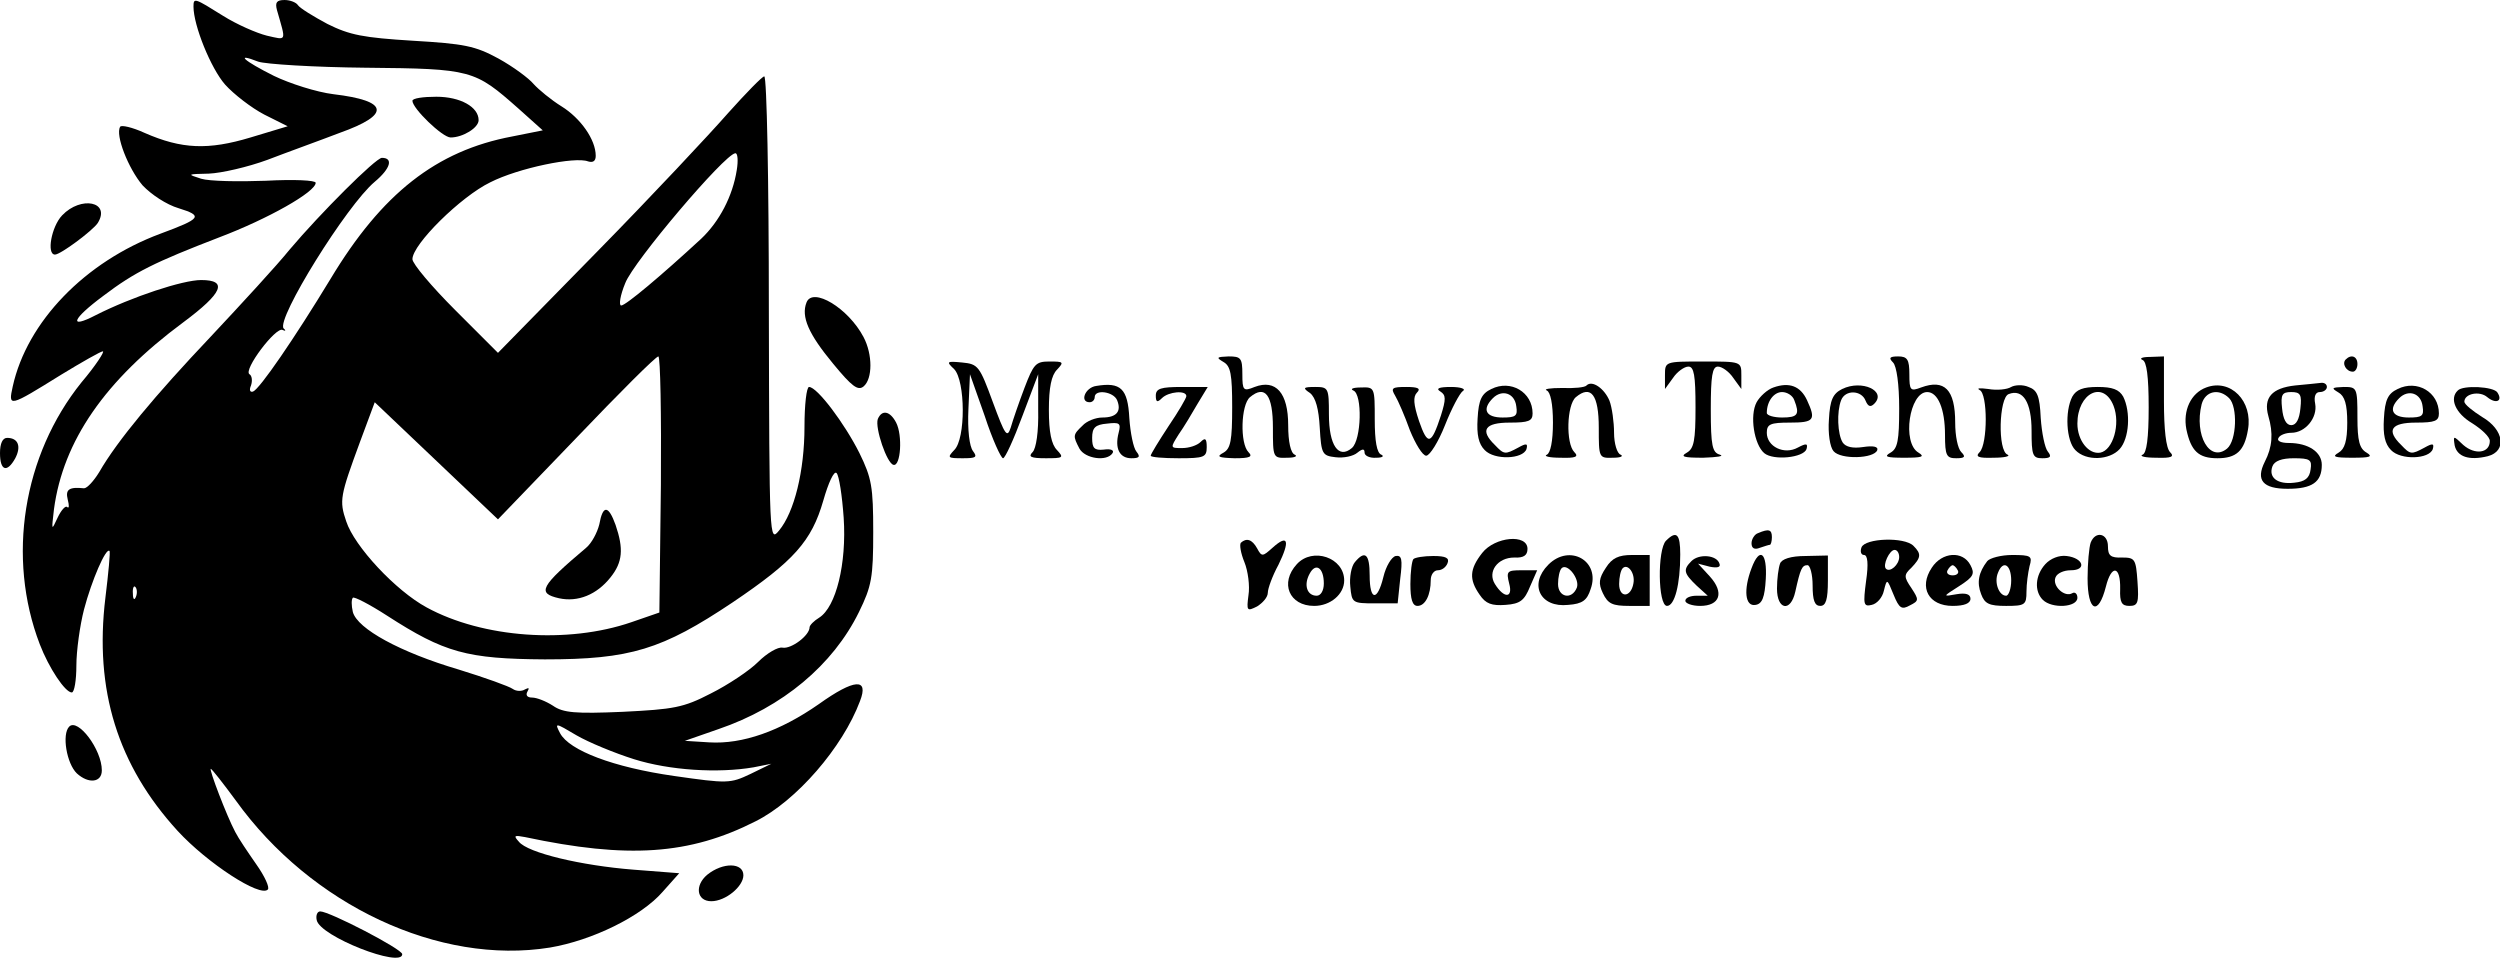<svg preserveAspectRatio="xMidYMid meet" viewBox="0 0 491 189" height="189pt" width="491pt" xmlns="http://www.w3.org/2000/svg" version="1.0">

<g stroke="none" fill="#000000" transform="translate(0,189) scale(0.1,-0.1)">
<path d="M380 1877 c0 -37 34 -121 62 -153 17 -19 52 -46 77 -59 l46 -23 -73
-22 c-83 -25 -135 -23 -208 9 -24 11 -46 16 -48 12 -10 -16 16 -82 44 -115 17
-18 47 -38 71 -45 48 -15 45 -20 -36 -50 -148 -55 -262 -173 -290 -300 -9 -41
-8 -41 95 23 41 25 78 46 82 46 4 0 -14 -28 -42 -61 -115 -143 -147 -344 -82
-514 18 -47 50 -95 63 -95 5 0 9 24 9 53 0 29 7 79 15 110 15 57 43 122 50
115 2 -1 -2 -43 -8 -92 -22 -181 24 -329 142 -458 58 -63 162 -131 177 -115 4
4 -6 26 -23 50 -16 23 -35 51 -41 63 -17 32 -52 124 -48 124 2 0 24 -28 49
-62 148 -206 400 -324 617 -289 83 14 179 61 221 109 l33 37 -90 7 c-102 8
-208 33 -225 55 -11 12 -9 13 12 9 202 -43 323 -35 453 31 80 40 171 145 205
236 18 46 -11 44 -81 -6 -76 -53 -150 -79 -215 -75 l-48 3 66 23 c126 43 225
126 276 230 25 51 28 68 28 157 0 89 -3 106 -27 155 -29 58 -83 130 -99 130
-5 0 -9 -35 -9 -78 0 -87 -20 -168 -50 -204 -19 -23 -19 -21 -20 435 0 251 -4
457 -9 457 -4 0 -36 -33 -71 -72 -35 -40 -150 -163 -257 -272 l-195 -199 -84
84 c-46 46 -84 91 -84 100 0 29 95 123 153 151 55 28 167 51 192 41 10 -3 15
1 15 11 0 32 -30 74 -67 97 -21 13 -45 33 -55 44 -9 11 -40 34 -69 50 -46 25
-67 29 -168 35 -97 6 -124 11 -168 33 -28 15 -54 31 -58 37 -3 5 -15 10 -26
10 -16 0 -19 -5 -15 -20 18 -63 20 -59 -20 -50 -20 5 -59 22 -86 39 -56 35
-58 36 -58 18z m339 -120 c208 -2 213 -4 299 -80 l48 -43 -60 -12 c-149 -28
-256 -112 -357 -280 -71 -117 -139 -216 -152 -221 -6 -2 -8 3 -4 12 3 9 2 19
-3 22 -13 8 52 94 65 87 6 -3 7 -1 2 3 -15 18 124 242 179 288 31 26 37 47 14
47 -12 0 -121 -109 -181 -180 -25 -31 -95 -107 -155 -171 -109 -115 -184 -205
-219 -266 -11 -18 -24 -32 -30 -32 -29 3 -37 -2 -32 -22 3 -12 3 -18 -1 -15
-3 4 -12 -6 -19 -21 -12 -26 -12 -26 -7 17 18 134 100 253 254 367 78 58 88
83 35 83 -36 0 -136 -33 -207 -69 -54 -28 -47 -8 15 38 62 47 101 66 228 115
95 36 189 89 189 107 0 5 -42 7 -98 4 -53 -2 -111 -1 -127 4 -28 9 -28 9 15
10 25 1 77 13 115 27 39 15 103 38 142 53 101 36 97 63 -12 76 -33 4 -86 21
-117 36 -60 30 -77 46 -31 28 14 -5 110 -11 212 -12z m728 -201 c-8 -51 -34
-101 -70 -135 -78 -72 -148 -131 -157 -131 -5 0 -2 20 8 44 16 42 195 253 216
255 5 1 6 -15 3 -33z m-149 -618 l-3 -251 -55 -19 c-125 -43 -292 -31 -402 29
-61 33 -142 120 -158 169 -14 41 -12 50 27 156 l29 78 121 -115 121 -115 154
160 c84 88 156 160 161 160 4 0 6 -113 5 -252z m359 -65 c6 -90 -15 -175 -48
-196 -10 -6 -19 -15 -19 -19 0 -16 -36 -43 -53 -40 -9 2 -31 -11 -48 -28 -17
-17 -59 -45 -93 -62 -54 -28 -73 -31 -173 -36 -93 -4 -117 -2 -137 12 -14 9
-32 16 -41 16 -10 0 -13 5 -9 12 4 7 3 8 -5 4 -6 -4 -17 -4 -24 1 -7 5 -54 22
-106 38 -115 34 -199 80 -208 113 -3 13 -3 25 0 28 2 3 33 -13 67 -35 113 -73
157 -85 310 -86 168 0 230 19 369 112 120 81 155 120 178 200 10 35 21 59 26
54 5 -5 11 -45 14 -88z m-1390 -155 c-3 -8 -6 -5 -6 6 -1 11 2 17 5 13 3 -3 4
-12 1 -19z m978 -319 c70 -22 165 -28 235 -16 l35 7 -41 -20 c-40 -19 -45 -19
-150 -4 -119 17 -206 50 -224 84 -11 21 -10 21 32 -4 24 -14 75 -35 113 -47z"></path>
<path d="M810 1692 c0 -15 59 -72 75 -72 24 0 55 19 55 34 0 26 -36 46 -83 46
-26 0 -47 -3 -47 -8z"></path>
<path d="M1177 860 c-4 -16 -15 -37 -26 -46 -90 -76 -97 -89 -53 -99 37 -8 74
7 101 41 24 30 26 56 10 103 -14 39 -25 40 -32 1z"></path>
<path d="M122 1467 c-21 -22 -31 -77 -14 -77 11 0 74 47 84 62 26 42 -33 54
-70 15z"></path>
<path d="M1584 1296 c-11 -28 4 -62 52 -120 37 -45 49 -54 60 -45 18 15 18 63
0 97 -30 57 -100 99 -112 68z"></path>
<path d="M2403 1179 c14 -8 17 -24 17 -89 0 -65 -3 -81 -17 -89 -15 -8 -10
-10 22 -11 30 0 36 3 27 12 -17 17 -15 93 3 108 30 25 45 4 45 -60 0 -59 0
-60 28 -59 15 0 21 3 15 6 -8 3 -13 25 -13 58 0 63 -24 91 -66 75 -22 -9 -24
-7 -24 25 0 32 -3 35 -27 35 -24 -1 -25 -2 -10 -11z"></path>
<path d="M3718 1178 c7 -7 12 -43 12 -90 0 -63 -3 -79 -17 -87 -14 -8 -8 -10
27 -10 35 0 41 2 28 10 -33 19 -18 119 17 119 21 0 35 -33 35 -84 0 -41 3 -46
22 -46 17 0 19 3 10 12 -7 7 -12 32 -12 58 0 65 -21 86 -67 69 -21 -8 -23 -6
-23 26 0 29 -4 35 -22 35 -17 0 -19 -3 -10 -12z"></path>
<path d="M4208 1183 c8 -3 12 -32 12 -93 0 -61 -4 -90 -12 -93 -7 -3 5 -6 27
-6 30 -1 36 2 27 11 -8 8 -12 45 -12 100 l0 88 -27 -1 c-16 0 -22 -3 -15 -6z"></path>
<path d="M4607 1184 c-8 -8 1 -24 14 -24 5 0 9 7 9 15 0 15 -12 20 -23 9z"></path>
<path d="M1874 1165 c22 -23 23 -137 0 -159 -14 -15 -13 -16 17 -16 26 0 29 2
20 14 -7 9 -11 41 -9 83 l3 68 29 -82 c15 -46 32 -83 36 -83 4 0 21 37 38 83
l31 82 0 -70 c1 -43 -4 -76 -11 -83 -9 -9 -4 -12 26 -12 34 0 36 1 22 16 -11
11 -16 35 -16 79 0 44 5 68 16 79 14 15 13 16 -15 16 -27 0 -31 -5 -49 -52
-11 -29 -23 -64 -27 -78 -7 -21 -11 -15 -35 50 -26 71 -29 75 -60 78 -31 3
-32 2 -16 -13z"></path>
<path d="M3270 1153 l0 -27 16 22 c8 12 22 22 30 22 11 0 14 -17 14 -80 0 -65
-3 -81 -17 -89 -14 -8 -6 -10 32 -10 28 1 42 3 33 6 -15 4 -18 17 -18 89 0 66
3 84 14 84 8 0 22 -10 30 -22 l16 -22 0 27 c0 27 0 27 -75 27 -75 0 -75 0 -75
-27z"></path>
<path d="M2153 1132 c-22 -3 -33 -32 -13 -32 6 0 10 5 10 10 0 16 37 11 44 -6
9 -22 -1 -34 -29 -34 -13 0 -31 -7 -39 -16 -19 -18 -19 -20 -6 -45 11 -20 54
-26 65 -9 4 6 -4 9 -17 7 -19 -2 -23 3 -23 23 0 20 6 26 29 28 25 3 28 1 23
-18 -8 -31 2 -50 25 -50 16 0 18 3 10 13 -6 7 -12 37 -14 66 -3 58 -17 71 -65
63z"></path>
<path d="M2929 1126 c-19 -9 -25 -21 -27 -58 -2 -32 2 -50 14 -62 19 -20 75
-18 82 2 3 11 0 12 -16 3 -26 -14 -28 -14 -46 5 -30 29 -20 44 29 44 37 0 45
3 45 18 0 42 -43 67 -81 48z m49 -34 c3 -19 -1 -22 -27 -22 -33 0 -41 16 -19
38 18 18 43 10 46 -16z"></path>
<path d="M3116 1133 c-3 -4 -25 -6 -48 -5 -24 0 -37 -2 -30 -5 7 -3 12 -26 12
-63 0 -37 -5 -60 -12 -63 -7 -3 5 -6 27 -6 30 -1 36 2 27 11 -17 17 -15 93 3
108 30 25 45 4 45 -60 0 -59 0 -60 28 -59 15 0 21 3 15 6 -7 2 -13 22 -13 43
0 21 -4 50 -9 63 -10 24 -34 41 -45 30z"></path>
<path d="M3483 1129 c-12 -4 -27 -18 -33 -29 -14 -26 -5 -83 15 -100 18 -15
77 -9 83 8 3 11 0 12 -17 3 -27 -15 -61 2 -61 29 0 17 7 20 45 20 48 0 52 5
34 44 -13 28 -35 36 -66 25z m41 -25 c11 -28 7 -34 -24 -34 -16 0 -30 4 -30 9
0 23 14 41 30 41 10 0 21 -7 24 -16z"></path>
<path d="M3618 1126 c-18 -9 -24 -21 -26 -60 -2 -27 2 -54 9 -62 14 -17 80
-15 86 2 2 7 -8 9 -28 6 -20 -3 -34 0 -40 9 -10 16 -12 60 -3 83 8 21 40 20
48 -1 5 -12 10 -13 17 -6 25 25 -24 48 -63 29z"></path>
<path d="M3950 1130 c-8 -5 -28 -7 -45 -4 -16 2 -24 2 -17 -2 16 -7 16 -106 0
-122 -9 -9 -3 -12 27 -11 22 0 34 3 28 6 -20 7 -17 112 2 119 28 11 45 -16 45
-72 0 -48 2 -54 21 -54 16 0 19 3 11 13 -6 7 -12 37 -14 66 -2 44 -7 55 -24
61 -11 5 -27 4 -34 0z"></path>
<path d="M4333 1129 c-30 -11 -46 -45 -39 -82 9 -43 24 -57 61 -57 37 0 53 14
60 56 10 56 -34 101 -82 83z m45 -21 c17 -17 15 -83 -4 -99 -34 -28 -65 26
-50 87 7 26 34 32 54 12z"></path>
<path d="M4508 1133 c-46 -5 -63 -24 -53 -60 10 -34 8 -61 -7 -90 -18 -36 -4
-53 45 -53 48 0 67 13 67 47 0 25 -26 43 -65 43 -15 0 -24 4 -20 10 3 6 15 10
25 10 28 0 52 30 47 57 -3 15 1 23 9 23 8 0 14 5 14 10 0 6 -6 9 -12 8 -7 -1
-30 -3 -50 -5z m10 -45 c-2 -21 -8 -33 -18 -33 -10 0 -16 12 -18 33 -3 27 0
32 18 32 18 0 21 -5 18 -32z m20 -120 c-2 -17 -11 -24 -32 -26 -33 -4 -51 10
-43 32 4 11 19 16 42 16 32 0 36 -3 33 -22z"></path>
<path d="M4709 1126 c-19 -9 -25 -21 -27 -58 -2 -32 2 -50 14 -62 19 -20 75
-18 82 2 3 11 0 12 -16 3 -26 -14 -28 -14 -46 5 -30 29 -20 44 29 44 37 0 45
3 45 18 0 42 -43 67 -81 48z m49 -34 c3 -19 -1 -22 -27 -22 -33 0 -41 16 -19
38 18 18 43 10 46 -16z"></path>
<path d="M2270 1113 c0 -13 3 -14 12 -5 13 13 48 16 48 4 0 -4 -16 -31 -35
-59 -19 -29 -35 -55 -35 -58 0 -3 25 -5 55 -5 50 0 55 2 55 22 0 17 -3 19 -12
10 -7 -7 -23 -12 -36 -12 -24 0 -24 0 -7 27 10 14 26 41 37 60 l20 33 -51 0
c-41 0 -51 -3 -51 -17z"></path>
<path d="M2573 1118 c11 -9 17 -31 19 -68 3 -52 5 -55 31 -58 16 -2 35 2 43 9
10 8 14 8 14 0 0 -6 10 -11 23 -10 12 0 16 3 10 6 -9 3 -13 27 -13 69 0 63 0
64 -27 63 -16 0 -22 -3 -15 -6 18 -7 16 -97 -3 -113 -26 -22 -45 5 -45 66 0
52 -1 54 -27 54 -24 0 -25 -2 -10 -12z"></path>
<path d="M2740 1113 c6 -10 19 -40 29 -68 11 -27 25 -50 32 -50 7 0 24 27 37
60 13 33 29 63 35 67 7 4 -4 8 -23 8 -24 0 -31 -3 -21 -9 11 -7 11 -15 1 -47
-19 -58 -26 -60 -43 -11 -11 33 -12 48 -4 56 8 8 2 11 -21 11 -28 0 -31 -2
-22 -17z"></path>
<path d="M4070 1111 c-15 -29 -12 -87 6 -105 21 -22 67 -20 87 2 19 21 22 73
7 103 -8 14 -21 19 -50 19 -29 0 -42 -5 -50 -19z m81 -18 c14 -36 -1 -87 -26
-92 -23 -4 -45 24 -45 57 0 60 51 86 71 35z"></path>
<path d="M4593 1119 c12 -7 17 -23 17 -59 0 -36 -5 -52 -17 -59 -14 -8 -8 -10
27 -10 35 0 41 2 28 10 -14 8 -18 23 -18 69 0 59 -1 60 -27 60 -24 -1 -25 -2
-10 -11z"></path>
<path d="M4827 1123 c-17 -16 -4 -45 28 -64 19 -12 35 -27 35 -35 0 -24 -29
-28 -52 -8 -20 19 -20 19 -17 -1 5 -22 28 -30 65 -21 38 10 32 52 -11 77 -19
12 -35 25 -35 30 0 16 30 22 45 9 17 -14 31 -8 20 9 -7 12 -68 15 -78 4z"></path>
<path d="M1724 1067 c-6 -17 18 -88 31 -90 14 -3 18 58 5 83 -12 23 -28 26
-36 7z"></path>
<path d="M0 1000 c0 -35 14 -39 30 -10 12 23 6 40 -16 40 -9 0 -14 -11 -14
-30z"></path>
<path d="M3453 843 c-7 -2 -13 -12 -13 -20 0 -10 6 -13 16 -9 9 3 18 6 20 6 2
0 4 7 4 15 0 15 -6 17 -27 8z"></path>
<path d="M3272 828 c-17 -17 -16 -128 2 -128 15 0 26 42 26 101 0 40 -7 48
-28 27z"></path>
<path d="M4106 824 c-3 -9 -6 -40 -6 -70 0 -65 21 -75 36 -16 11 44 29 41 28
-5 -1 -26 3 -33 18 -33 17 0 19 6 16 48 -3 44 -5 47 -30 47 -23 -1 -28 4 -28
22 0 26 -25 31 -34 7z"></path>
<path d="M2437 824 c-3 -4 0 -21 7 -38 7 -17 11 -47 8 -65 -4 -31 -3 -32 17
-22 11 7 21 18 21 27 0 8 9 33 21 55 23 47 19 61 -12 33 -19 -17 -21 -18 -30
-1 -10 18 -21 21 -32 11z"></path>
<path d="M2911 804 c-25 -32 -26 -52 -5 -82 12 -18 24 -22 51 -20 29 2 37 9
48 36 l14 32 -31 0 c-28 0 -30 -2 -24 -26 8 -29 -10 -30 -28 -1 -15 24 5 52
38 52 18 -1 26 4 26 17 0 30 -64 24 -89 -8z"></path>
<path d="M3656 815 c-3 -8 -1 -15 5 -15 7 0 9 -17 4 -51 -6 -46 -5 -51 11 -47
10 2 21 14 24 28 6 24 6 24 19 -8 11 -27 16 -30 32 -21 18 9 18 11 3 34 -15
22 -15 26 0 40 19 20 20 27 4 43 -18 18 -95 15 -102 -3z m74 -19 c0 -15 -18
-31 -26 -23 -7 7 7 37 17 37 5 0 9 -6 9 -14z"></path>
<path d="M2547 782 c-34 -37 -15 -82 34 -82 32 0 59 23 59 50 0 45 -62 66 -93
32z m53 -38 c0 -14 -6 -24 -14 -24 -19 0 -26 21 -14 43 12 23 28 12 28 -19z"></path>
<path d="M2661 786 c-7 -8 -11 -30 -9 -48 3 -32 4 -33 48 -33 l45 0 5 48 c5
39 3 47 -9 45 -8 -2 -19 -20 -24 -41 -12 -49 -27 -47 -27 3 0 42 -9 50 -29 26z"></path>
<path d="M2776 792 c-3 -3 -6 -25 -6 -49 0 -30 4 -43 14 -43 15 0 26 21 26 51
0 10 6 19 14 19 8 0 16 6 19 14 4 10 -3 14 -28 14 -19 0 -36 -3 -39 -6z"></path>
<path d="M3041 781 c-39 -39 -16 -85 39 -79 28 2 37 9 44 31 20 55 -41 90 -83
48z m56 -45 c-10 -25 -37 -19 -37 7 0 13 3 27 7 31 11 11 36 -21 30 -38z"></path>
<path d="M3154 775 c-14 -21 -15 -31 -6 -50 10 -21 19 -25 52 -25 l40 0 0 50
0 50 -35 0 c-26 0 -39 -6 -51 -25z m54 -31 c-5 -28 -28 -29 -28 -1 0 13 3 27
7 31 10 10 25 -10 21 -30z"></path>
<path d="M3322 788 c-17 -17 -15 -24 10 -48 l22 -20 -22 0 c-12 0 -22 -4 -22
-10 0 -5 13 -10 29 -10 39 0 48 26 19 58 l-23 25 23 -6 c15 -3 22 -1 19 6 -5
17 -40 20 -55 5z"></path>
<path d="M3440 774 c-16 -42 -13 -76 8 -72 13 2 18 15 20 51 3 52 -12 64 -28
21z"></path>
<path d="M3496 783 c-3 -8 -6 -30 -6 -49 0 -42 27 -47 36 -6 10 45 13 52 24
52 5 0 10 -18 10 -40 0 -29 4 -40 15 -40 11 0 15 12 15 50 l0 49 -44 -1 c-29
0 -47 -6 -50 -15z"></path>
<path d="M3794 775 c-26 -39 -6 -75 41 -75 23 0 35 5 35 14 0 9 -9 12 -27 9
-28 -5 -28 -5 5 16 28 18 31 24 22 41 -15 29 -56 26 -76 -5z m51 -5 c3 -5 -1
-10 -10 -10 -9 0 -13 5 -10 10 3 6 8 10 10 10 2 0 7 -4 10 -10z"></path>
<path d="M3903 788 c-17 -22 -21 -42 -12 -65 7 -19 16 -23 49 -23 37 0 40 2
40 28 0 15 3 37 6 50 6 20 3 22 -34 22 -22 0 -44 -6 -49 -12z m47 -38 c0 -16
-5 -30 -10 -30 -14 0 -24 26 -16 45 10 26 26 16 26 -15z"></path>
<path d="M4017 782 c-20 -22 -22 -53 -5 -70 18 -18 68 -15 68 4 0 8 -5 12 -10
9 -15 -9 -40 14 -33 31 3 8 16 14 30 14 32 0 25 24 -8 28 -15 2 -32 -5 -42
-16z"></path>
<path d="M136 463 c-15 -15 -5 -73 15 -92 23 -21 49 -18 49 6 0 41 -47 103
-64 86z"></path>
<path d="M1389 172 c-25 -21 -21 -52 8 -52 28 0 63 29 63 51 0 25 -40 26 -71
1z"></path>
<path d="M622 83 c6 -32 168 -95 168 -67 0 10 -143 84 -161 84 -6 0 -9 -8 -7
-17z"></path>
</g>
</svg>
